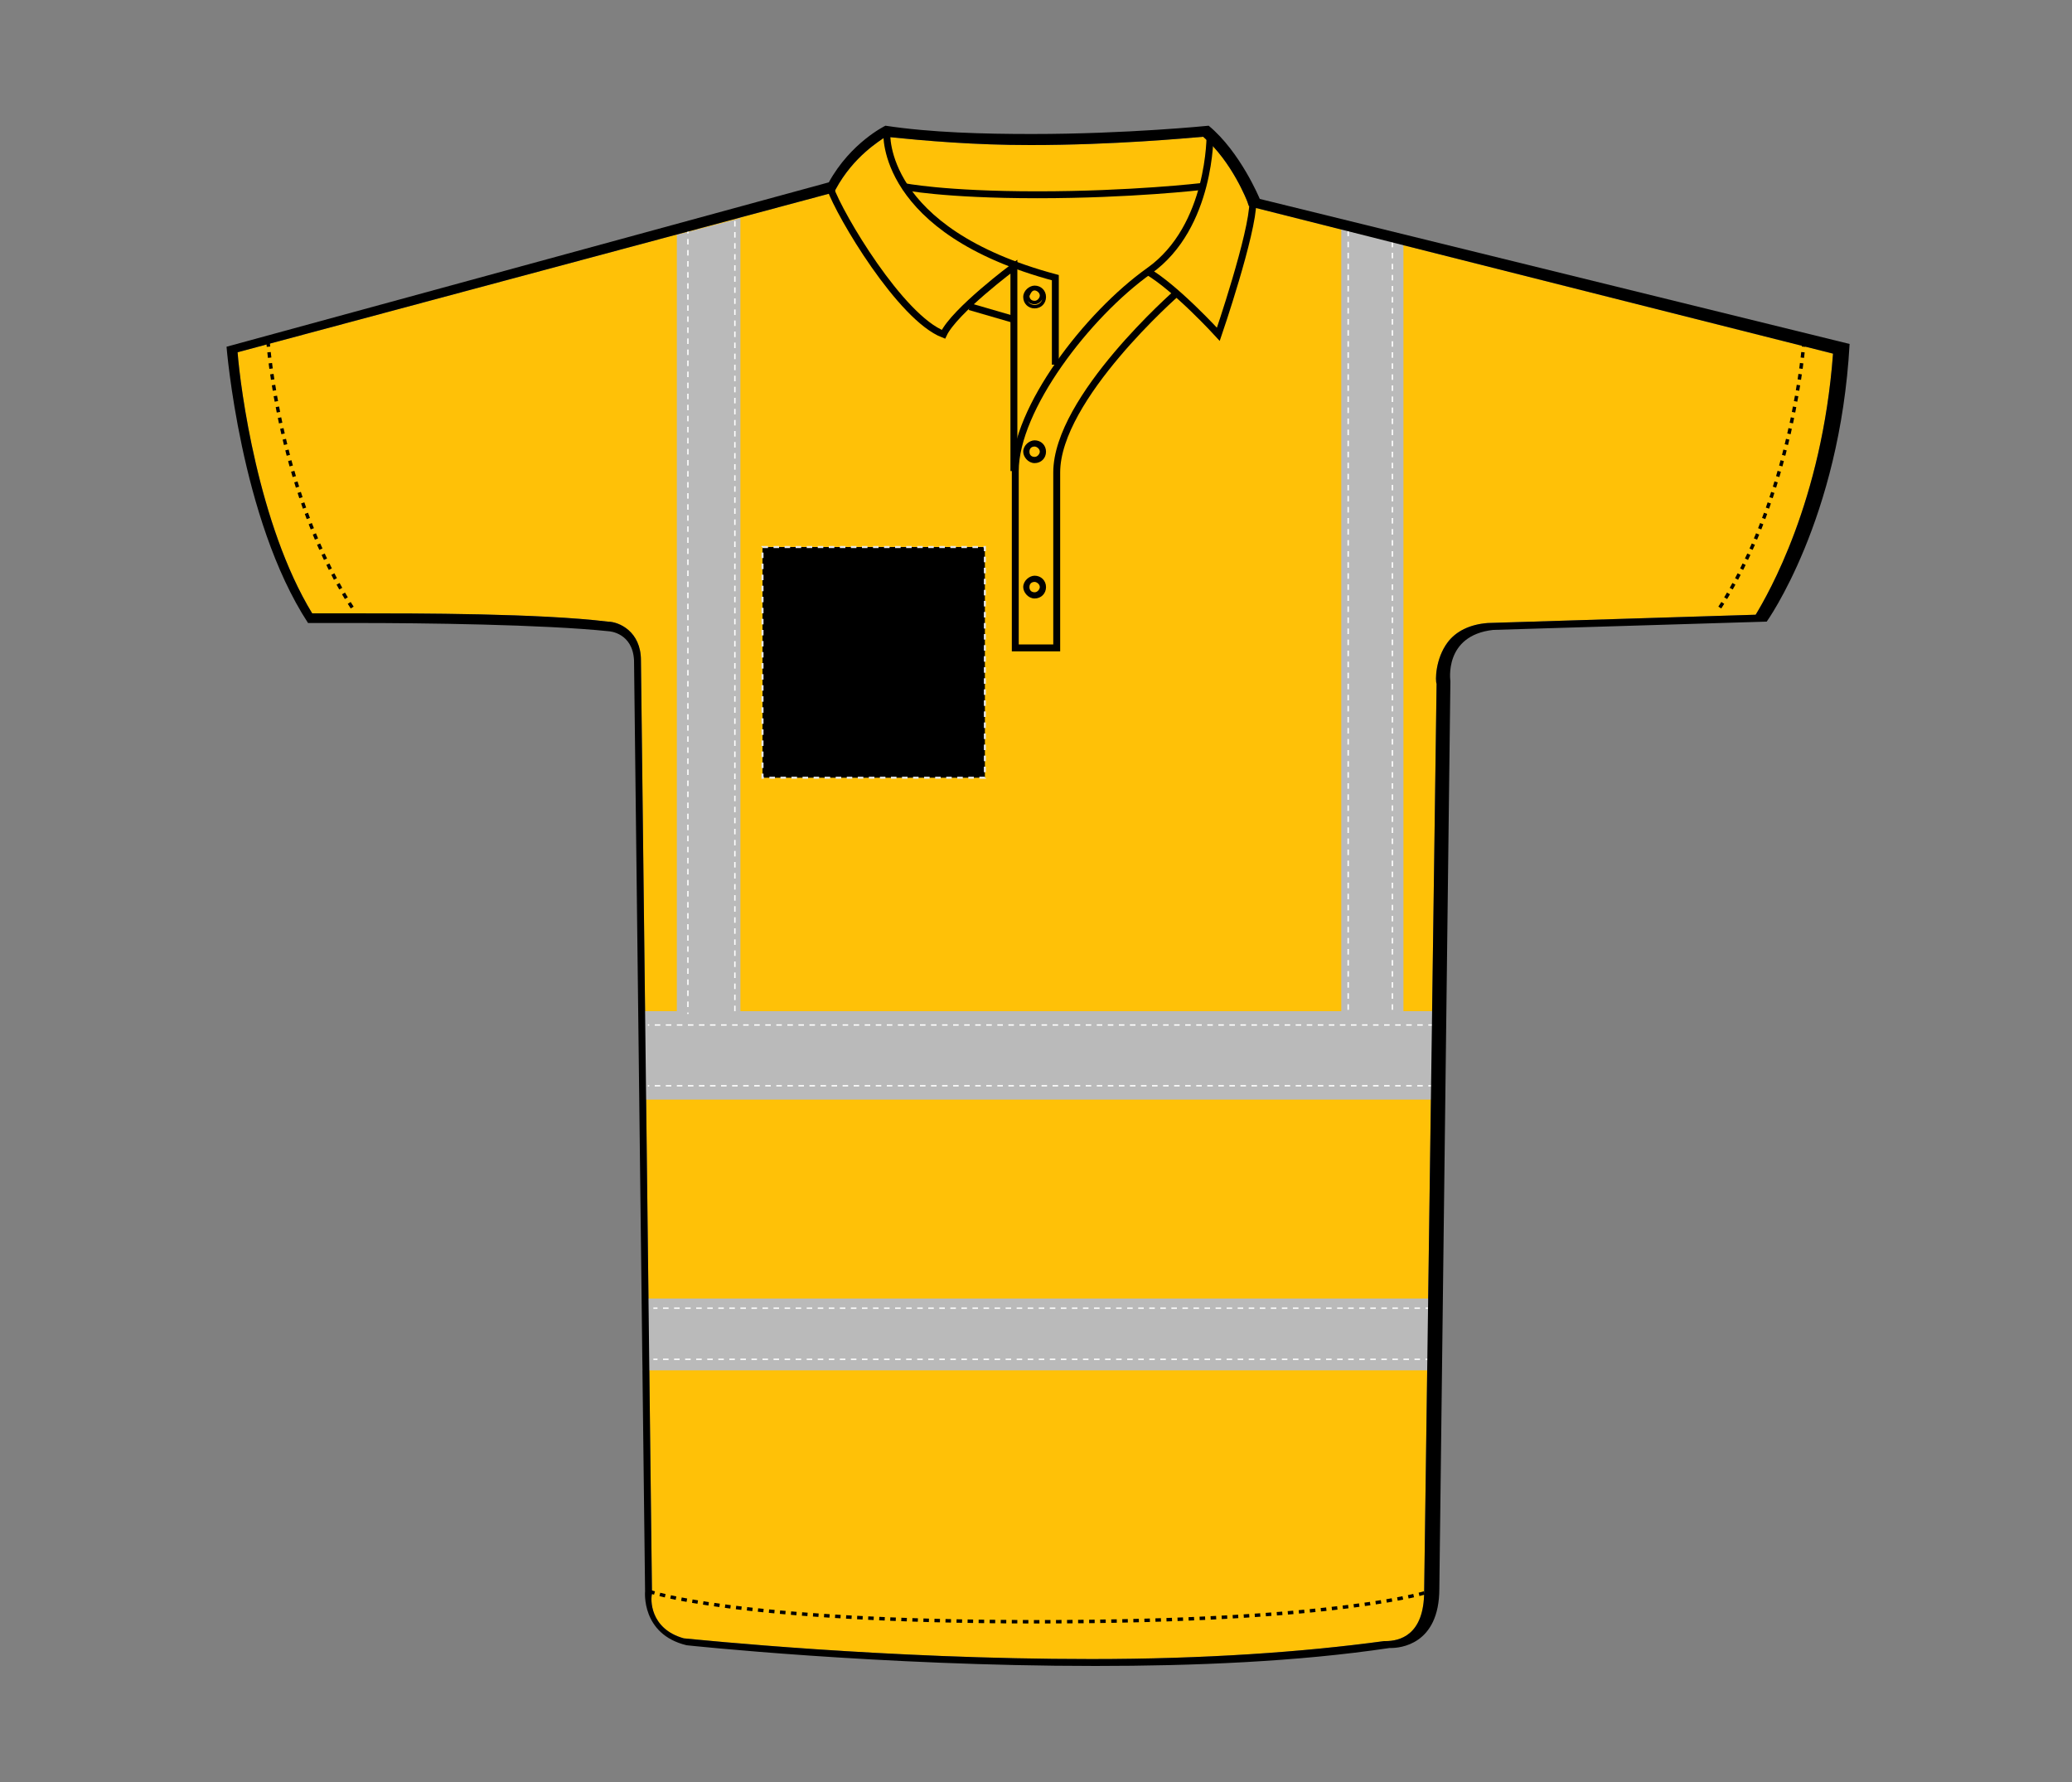 <?xml version="1.0" encoding="UTF-8"?>
<svg xmlns="http://www.w3.org/2000/svg" xmlns:xlink="http://www.w3.org/1999/xlink" version="1.1" id="Layer_1" x="0px" y="0px" viewBox="0 0 150 129" style="enable-background:new 0 0 150 129;" xml:space="preserve">
<rect x="0" y="0" width="150" height="129" fill="#808080" stroke="none"/>
<style type="text/css">
	.st0{fill:#FFC107;}
	.st1{fill:#BABABA;}
	.st2{fill:none;stroke:#FFFFFF;stroke-width:0.1;stroke-dasharray:0.4;}
	.st3{fill:none;stroke:#000000;stroke-width:0.25;}
	.st4{fill:none;stroke:#000000;stroke-width:0.5;}
	.st5{fill:none;stroke:#000000;stroke-width:0.25;stroke-dasharray:0.4;}
	.st6{stroke:#E6E6E6;stroke-width:0.15;stroke-dasharray:0.4;}
</style>
<g id="polo-ss-front-garmentoutline_00000048495954136814760680000006724401771407159716_">
	<path class="st0" d="M132.7,25.6c-0.8,10.7-4.7,17.4-5.6,18.9l-19.4,0.6c-1.3,0.1-2.3,0.6-2.9,1.4c-0.9,1.2-0.9,2.8-0.8,3   l-0.9,65.7c0,3.2-1.8,3.6-2.8,3.6h-0.1c-5.9,0.8-13,1.3-21.2,1.3c-15,0-28.4-1.4-29.5-1.5c-2.5-0.7-2.4-2.9-2.3-3.2l-0.8-67.6   c0-2.1-1.6-2.8-2.4-2.8c-4.9-0.6-13.7-0.6-18.4-0.6h-3c-3.9-6.4-5.2-16.3-5.4-18.9L60.1,14l0.3-0.1l0.1-0.2   c1.3-2.4,3.2-3.5,3.6-3.8c3,0.3,6.4,0.6,10.5,0.6c6,0,11.3-0.5,12.5-0.6c2.1,1.8,3.2,4.7,3.2,4.7l0.1,0.3l0.3,0.1L132.7,25.6z"></path>
	<g>
		<rect x="46.5" y="94" class="st1" width="57.3" height="5.2"></rect>
		<polygon class="st1" points="49,73.2 49,17 53.6,15.8 53.6,73.2 97.1,73.2 97.1,16.6 101.6,17.7 101.6,73.2 104,73.2 104,79.6     46.6,79.6 46.6,73.2   "></polygon>
		<line class="st2" x1="103.8" y1="74.2" x2="46.9" y2="74.2"></line>
		<line class="st2" x1="103.8" y1="78.6" x2="46.9" y2="78.6"></line>
		<line class="st2" x1="103.6" y1="94.7" x2="47.3" y2="94.7"></line>
		<line class="st2" x1="103.6" y1="98.4" x2="47.3" y2="98.4"></line>
		<line class="st2" x1="97.6" y1="16.7" x2="97.6" y2="73.2"></line>
		<line class="st2" x1="100.8" y1="17.5" x2="100.8" y2="73.4"></line>
		<line class="st2" x1="49.8" y1="16.5" x2="49.8" y2="73.4"></line>
		<line class="st2" x1="53.2" y1="15.2" x2="53.2" y2="73.2"></line>
	</g>
	<path d="M91.2,14.4c0,0-1.4-3.4-3.7-5.3c0,0-5.9,0.6-12.8,0.6c-3.5,0-7.3-0.1-10.6-0.6c0,0-2.5,1.2-4.1,4.1L16.4,25.1   c0,0,1,12.5,5.9,20c0,0,1.4,0,3.5,0c4.8,0,13.5,0.1,18.3,0.6c0,0,1.7,0.1,1.8,2.1l0.8,67.4c0,0-0.3,3.1,3,3.9   c0,0,13.9,1.5,29.6,1.5c7.1,0,14.6-0.3,21.3-1.3c0,0,0,0,0.1,0c0.6,0,3.5-0.2,3.5-4.3l0.8-65.7c0,0-0.5-3.3,3.1-3.7l19.8-0.6   c0,0,5.3-7.4,6-20.1L91.2,14.4z M127.1,44.5l-19.4,0.6c-1.3,0.1-2.3,0.6-2.9,1.4c-0.9,1.2-0.9,2.8-0.8,3l-0.9,65.7   c0,3.2-1.8,3.6-2.8,3.6h-0.1c-5.9,0.8-13,1.3-21.2,1.3c-15,0-28.4-1.4-29.5-1.5c-2.5-0.7-2.4-2.9-2.3-3.2l-0.8-67.6   c0-2.1-1.6-2.8-2.4-2.8c-4.9-0.6-13.7-0.6-18.4-0.6h-3c-3.9-6.4-5.2-16.3-5.4-18.9L60.1,14l0.3-0.1l0.1-0.2   c1.3-2.4,3.2-3.5,3.6-3.8c3,0.3,6.4,0.6,10.5,0.6c6,0,11.3-0.5,12.5-0.6c2.1,1.8,3.2,4.7,3.2,4.7l0.1,0.3l0.3,0.1l42,10.6   C131.9,36.3,128,43,127.1,44.5z"></path>
	<path class="st3" d="M74.9,20.9c0.2,0,0.5,0.2,0.5,0.5c0,0.2-0.2,0.5-0.5,0.5s-0.5-0.2-0.5-0.5C74.5,21.2,74.6,20.9,74.9,20.9    M74.9,20.8c-0.3,0-0.7,0.3-0.7,0.7s0.3,0.7,0.7,0.7s0.7-0.3,0.7-0.7C75.6,21.1,75.3,20.8,74.9,20.8L74.9,20.8z"></path>
	<path class="st3" d="M74.9,32.2c0.2,0,0.5,0.2,0.5,0.5c0,0.2-0.2,0.5-0.5,0.5s-0.5-0.2-0.5-0.5S74.6,32.2,74.9,32.2 M74.9,32   c-0.3,0-0.7,0.3-0.7,0.7c0,0.3,0.3,0.7,0.7,0.7s0.7-0.3,0.7-0.7S75.3,32,74.9,32L74.9,32z"></path>
	<path class="st3" d="M74.9,42c0.2,0,0.5,0.2,0.5,0.5c0,0.2-0.2,0.5-0.5,0.5s-0.5-0.2-0.5-0.5S74.6,42,74.9,42 M74.9,41.8   c-0.3,0-0.7,0.3-0.7,0.7c0,0.3,0.3,0.7,0.7,0.7s0.7-0.3,0.7-0.7S75.3,41.8,74.9,41.8L74.9,41.8z"></path>
	<path class="st4" d="M85.2,21.2c0,0-8.7,7.6-8.7,13s0,12.7,0,12.7h-3c0,0,0-8.3,0-12.8s5.2-11.3,9.7-14.5s4.4-9.9,4.4-9.9"></path>
	<path class="st4" d="M64.2,9.6c0,0-0.5,7.1,12.2,10.5c0,0.8,0,6.3,0,6.3"></path>
	<line class="st4" x1="70.2" y1="22.2" x2="73.3" y2="23.1"></line>
	<path class="st4" d="M83,19.6c2.1,1.2,5.2,4.6,5.2,4.6s2.5-7.3,2.5-9.6"></path>
	<path class="st4" d="M73.4,34.1V19.3c0,0-4.3,3.2-5.1,4.9c-3.1-1.2-7.5-8.6-8.2-10.6"></path>
	<path class="st4" d="M65.4,13.5c0,0,2.9,0.6,9.7,0.6S87,13.5,87,13.5"></path>
	<path class="st5" d="M19.4,24.7c0,0,0.8,11.3,6.3,19.6"></path>
	<path class="st5" d="M130.6,24.7c0,0-0.8,11.3-6.3,19.6"></path>
	<path class="st5" d="M47,115.2c0,0,5.9,2.2,28.1,2.2s28.4-2.2,28.4-2.2"></path>
</g>
<rect id="hood-left-breast-garmentscreenbounds" x="55.2" y="39.6" class="st6" width="16.1" height="16.7"></rect>
</svg>
